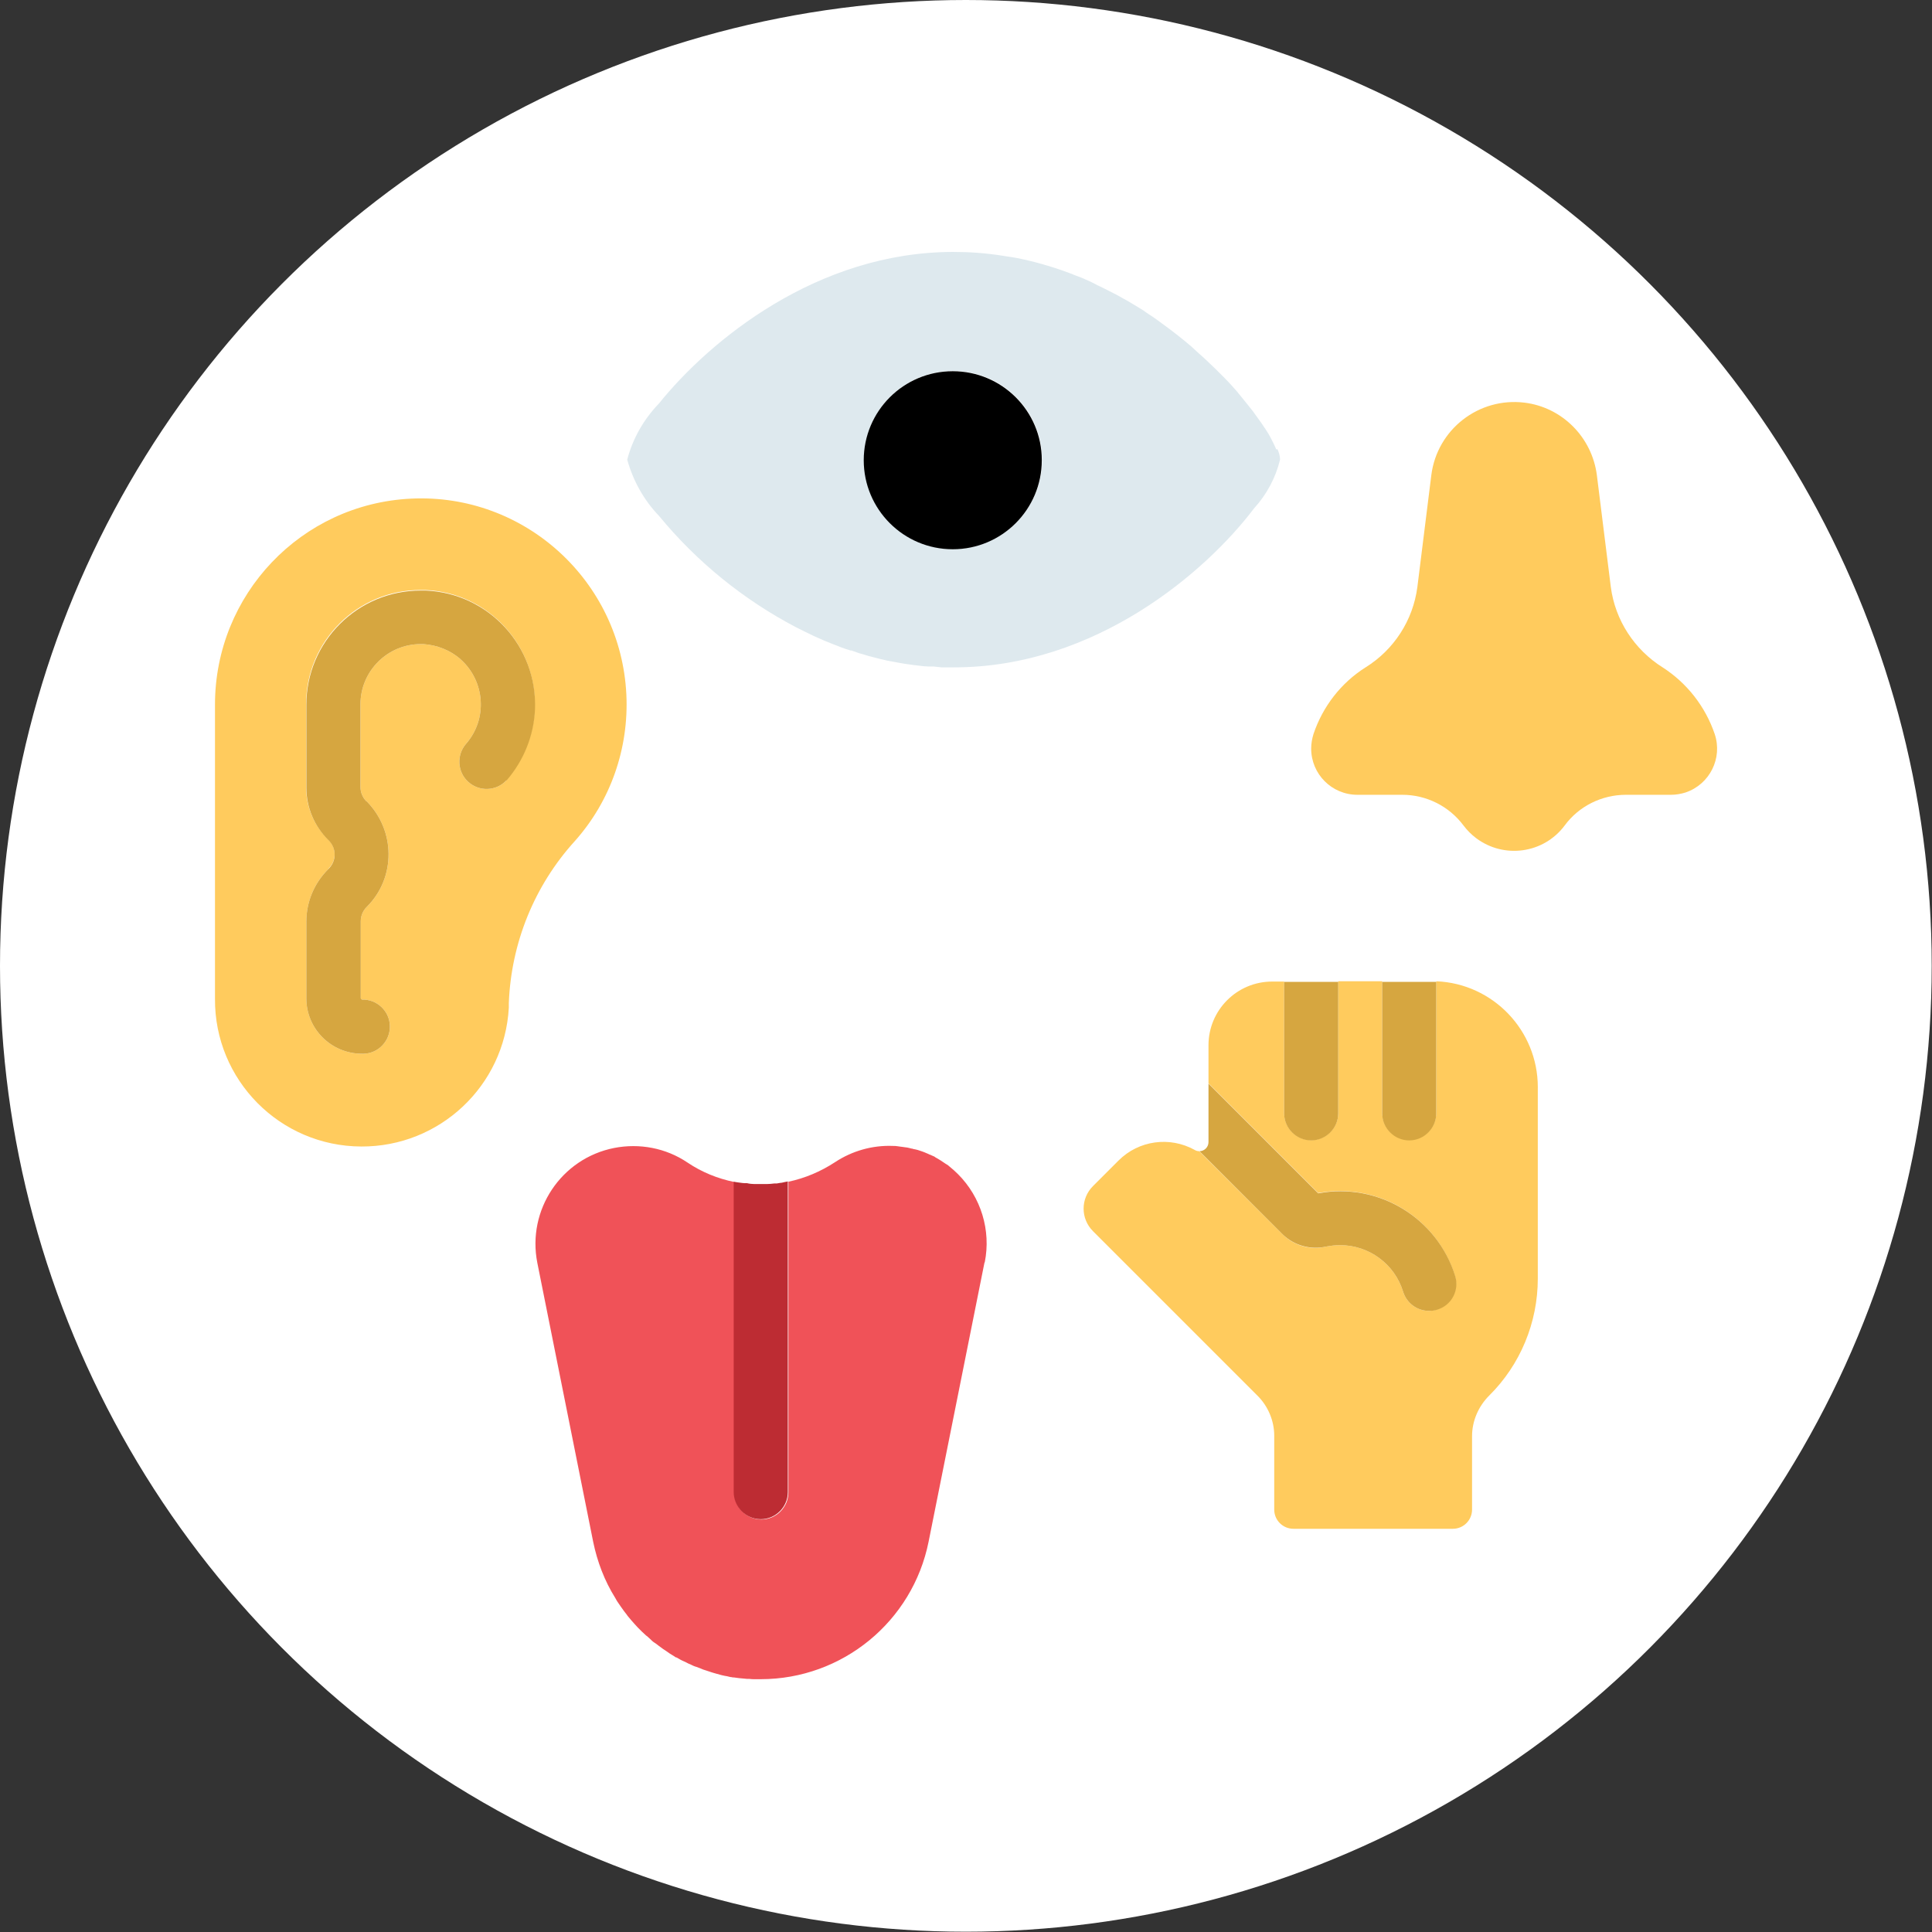 <?xml version="1.0" encoding="UTF-8"?> <svg xmlns="http://www.w3.org/2000/svg" id="Layer_2" viewBox="0 0 66.41 66.41"><rect x="0" y="0" width="66.41" height="66.41" fill="#333333" stroke="none"/><defs><style>.cls-1{fill:#f05258;}.cls-2{fill:#fff;}.cls-3{fill:#d6a640;}.cls-4{fill:#bd2c33;}.cls-5{fill:#ffcb5d;}.cls-6{fill:#dee9ee;}</style></defs><g id="Layer_1-2"><circle class="cls-2" cx="33.2" cy="33.2" r="33.2"></circle><path id="Tracé_481" class="cls-6" d="M43.87,15.45c-.03-.07-.06-.14-.1-.22-.04-.08-.08-.16-.13-.25-.03-.06-.07-.12-.11-.18-.02-.04-.05-.08-.08-.12-.08-.13-.18-.26-.28-.4-.03-.05-.07-.09-.1-.14-.14-.18-.29-.36-.45-.56-.03-.03-.05-.06-.08-.1-.14-.16-.29-.33-.45-.49l-.1-.1s-.07-.07-.1-.1-.07-.07-.1-.1c-.19-.18-.38-.37-.59-.55l-.13-.12s-.09-.08-.13-.12c-.32-.27-.65-.53-1.01-.79l-.15-.11-.17-.12c-.09-.06-.19-.12-.28-.19-.14-.09-.29-.18-.44-.27-.1-.06-.2-.12-.3-.17-.15-.09-.31-.17-.47-.25-.1-.05-.21-.11-.32-.16-.05-.02-.11-.05-.16-.08s-.11-.05-.16-.08l-.16-.07c-.1-.05-.21-.09-.32-.13-.32-.13-.66-.25-1-.35-.06-.02-.12-.03-.17-.05-.28-.08-.57-.15-.87-.21l-.17-.03-.14-.02-.19-.03h0c-.56-.09-1.12-.13-1.69-.13-4.69,0-8.38,3.05-10.12,5.21-.52.54-.9,1.2-1.09,1.93.2.72.57,1.39,1.09,1.93,1.3,1.58,2.9,2.88,4.71,3.83h0c.2.1.4.2.61.3.08.04.16.07.25.11l.11.05c.19.08.38.15.58.23.11.04.22.08.33.11h.03s.25.09.25.09c.04.01.07.02.11.03.08.02.15.05.23.07.12.03.23.06.35.09.19.05.38.09.57.12.05.01.11.02.16.03s.12.02.18.03c.21.03.42.06.63.08.05,0,.1.01.16.01h.18s.28.03.28.03h.42c4.88,0,8.68-3.3,10.32-5.47.43-.47.74-1.05.89-1.67,0-.13-.04-.25-.09-.36M32.76,18.87c-1.69,0-3.06-1.37-3.06-3.06s1.37-3.06,3.06-3.06c1.69,0,3.06,1.37,3.06,3.06s-1.37,3.06-3.06,3.06h0"></path><path id="Tracé_482" d="M35.81,15.82c0,1.69-1.37,3.06-3.06,3.06s-3.06-1.37-3.06-3.06,1.37-3.06,3.06-3.06c1.69,0,3.06,1.37,3.06,3.05h0"></path><path id="Tracé_483" class="cls-5" d="M57.43,27.32h-1.54c-.83,0-1.62.39-2.11,1.06-.72.96-2.08,1.15-3.04.43-.16-.12-.31-.27-.43-.43-.5-.67-1.28-1.06-2.11-1.06h-1.54c-.88,0-1.59-.71-1.59-1.59,0-.17.03-.34.08-.5.32-.95.95-1.76,1.79-2.29.98-.61,1.63-1.62,1.78-2.76l.48-3.85c.2-1.57,1.63-2.68,3.2-2.49,1.3.16,2.32,1.19,2.49,2.49l.48,3.85c.15,1.14.81,2.15,1.78,2.76.84.54,1.47,1.35,1.79,2.29.28.83-.17,1.73-1,2.01-.16.05-.33.08-.5.08"></path><path id="Tracé_484" class="cls-1" d="M33.84,43.4l-1.92,9.59c-.55,2.75-2.97,4.73-5.77,4.73h-.2c-.07,0-.13,0-.19-.01h0c-.06,0-.12,0-.18-.01-.12-.01-.23-.02-.35-.04-.03,0-.06,0-.08-.01-.05,0-.1-.02-.15-.03-.13-.02-.25-.05-.38-.09-.06-.02-.12-.03-.17-.05l-.18-.06c-.07-.02-.13-.04-.19-.07l-.16-.06h-.01c-.05-.02-.11-.04-.16-.07-.06-.02-.11-.05-.17-.08l-.13-.06-.06-.03s-.09-.05-.14-.08h-.02s-.1-.07-.14-.09h0c-.05-.03-.1-.06-.15-.1l-.15-.1c-.05-.04-.1-.07-.15-.11s-.1-.08-.15-.11-.1-.08-.14-.12l-.11-.1-.03-.02-.14-.13s-.1-.1-.15-.15c-.04-.04-.07-.08-.11-.12-.08-.09-.16-.18-.24-.28l-.02-.03c-.07-.09-.14-.18-.2-.27-.03-.04-.06-.09-.09-.13s-.08-.12-.11-.18c-.37-.59-.62-1.25-.76-1.93l-1.92-9.59c-.36-1.82.82-3.59,2.64-3.95.87-.17,1.78,0,2.52.5.49.33,1.03.55,1.61.67v10.67c0,.51.42.93.93.93.51,0,.93-.42.93-.93h0v-10.68c.57-.12,1.11-.35,1.6-.67.59-.39,1.29-.59,2-.56.05,0,.1,0,.15.01h0l.14.02h.01l.14.02h.01s.07.01.1.02.05.01.08.02.04,0,.05.01.06.01.09.02.05.01.08.02.06.02.09.03l.06.02s.05.02.08.03.04.02.07.03.07.03.11.05c.01,0,.02,0,.03.01.03.01.06.03.09.04s.05.02.07.04l.12.07h0s.1.06.14.09.08.05.12.08c0,0,.01,0,.02.01.03.02.06.04.09.07.1.08.2.17.29.26.79.79,1.14,1.93.92,3.03"></path><path id="Tracé_485" class="cls-4" d="M27.08,40.62v10.67c0,.51-.42.93-.93.93-.51,0-.93-.42-.93-.93h0v-10.67l.12.02.15.02s.07.01.11.01h.08c.08.02.17.03.25.03h.43c.09,0,.17-.01.26-.02h.08s.12-.02.12-.02c.05,0,.11-.02.16-.03l.11-.02"></path><path id="Tracé_486" class="cls-5" d="M21.53,23.87c-.19-3.9-3.5-6.92-7.4-6.73-3.78.18-6.74,3.3-6.74,7.08v10.11c-.02,2.79,2.23,5.07,5.03,5.08,2.69.01,4.92-2.08,5.07-4.77,0-.05,0-.11,0-.16.08-2.07.88-4.04,2.27-5.57,1.23-1.38,1.86-3.19,1.77-5.04M17.41,26.82c-.35.38-.94.4-1.32.05-.37-.34-.4-.91-.08-1.29.76-.86.67-2.16-.18-2.92-.35-.31-.81-.49-1.28-.52h-.09c-1.14,0-2.07.93-2.07,2.07v2.84c0,.18.07.36.2.49h.01c1,1.01,1.01,2.62.02,3.62,0,0,0,0,0,0l-.02.02c-.13.13-.2.31-.2.49v2.64s.02.05.04.05c0,0,0,0,0,0,.51-.02.95.39.96.9.02.51-.39.95-.9.96-.02,0-.04,0-.06,0h0c-1.05,0-1.91-.85-1.91-1.9,0,0,0,0,0,0v-2.64c0-.68.27-1.32.75-1.8l.02-.03c.27-.27.27-.7,0-.97h0s-.03-.03-.03-.03c-.48-.48-.75-1.12-.75-1.8v-2.84c0-2.17,1.76-3.93,3.93-3.93h.17c2.17.09,3.85,1.92,3.76,4.09-.04.9-.39,1.76-.98,2.44"></path><path id="Tracé_487" class="cls-3" d="M17.41,26.82c-.35.38-.94.4-1.32.05-.37-.34-.4-.91-.08-1.29.76-.86.67-2.16-.18-2.92-.35-.31-.81-.49-1.28-.52h-.09c-1.14,0-2.07.93-2.07,2.07v2.84c0,.18.07.36.2.49h.01c1,1.01,1.01,2.62.02,3.62,0,0,0,0,0,0l-.02.02c-.13.13-.2.31-.2.49v2.64s.02.04.04.05c0,0,0,0,0,0,.51-.02.95.39.96.9.02.51-.39.95-.9.96-.02,0-.04,0-.06,0h0c-1.05,0-1.91-.85-1.91-1.9,0,0,0,0,0,0v-2.64c0-.68.27-1.32.75-1.8l.02-.02c.27-.27.27-.7,0-.97,0,0,0,0,0,0l-.02-.02c-.48-.48-.75-1.12-.75-1.8v-2.84c0-2.17,1.76-3.93,3.93-3.93h.17c2.17.09,3.85,1.92,3.76,4.09-.04.9-.39,1.76-.98,2.44"></path><path id="Tracé_488" class="cls-5" d="M52.86,37.4v6.55c0,1.51-.6,2.96-1.67,4.02-.37.37-.59.87-.59,1.4v2.52c0,.36-.29.66-.66.66h-5.48c-.36,0-.66-.29-.66-.66h0v-2.54c0-.51-.21-1.01-.57-1.37l-.03-.03h0l-5.63-5.63c-.43-.43-.43-1.12,0-1.55l.88-.88c.69-.69,1.76-.84,2.62-.36.05.03.1.04.15.04l2.87,2.86c.39.39.96.55,1.49.42.16-.03.32-.05.48-.05,1,0,1.88.65,2.17,1.6.12.39.48.66.89.66.09,0,.18-.02.27-.05.49-.15.77-.67.62-1.16-.62-2-2.64-3.22-4.7-2.84l-3.77-3.77v-1.31c0-1.21.98-2.19,2.19-2.19h.41v4.52c0,.51.42.93.93.93.51,0,.93-.42.93-.93v-4.53h1.51v4.52c0,.51.42.93.93.93.51,0,.93-.42.93-.93v-4.52c1.95.08,3.49,1.69,3.49,3.64"></path><path id="Tracé_489" class="cls-3" d="M49.4,45.02c-.09.03-.18.04-.28.04-.41,0-.77-.27-.89-.66-.29-.95-1.17-1.6-2.17-1.6-.16,0-.32.02-.48.05-.54.12-1.1-.04-1.49-.42l-2.86-2.86c.17,0,.31-.14.31-.31v-2.01l3.77,3.77c2.06-.39,4.09.84,4.71,2.84.15.49-.12,1.01-.62,1.16"></path><path id="Tracé_490" class="cls-3" d="M46,33.75v4.52c0,.51-.42.93-.93.93-.51,0-.93-.42-.93-.93v-4.52h1.86Z"></path><path id="Tracé_491" class="cls-3" d="M49.37,33.75v4.52c0,.51-.42.93-.93.93-.51,0-.93-.42-.93-.93v-4.52h1.86"></path></g></svg> 